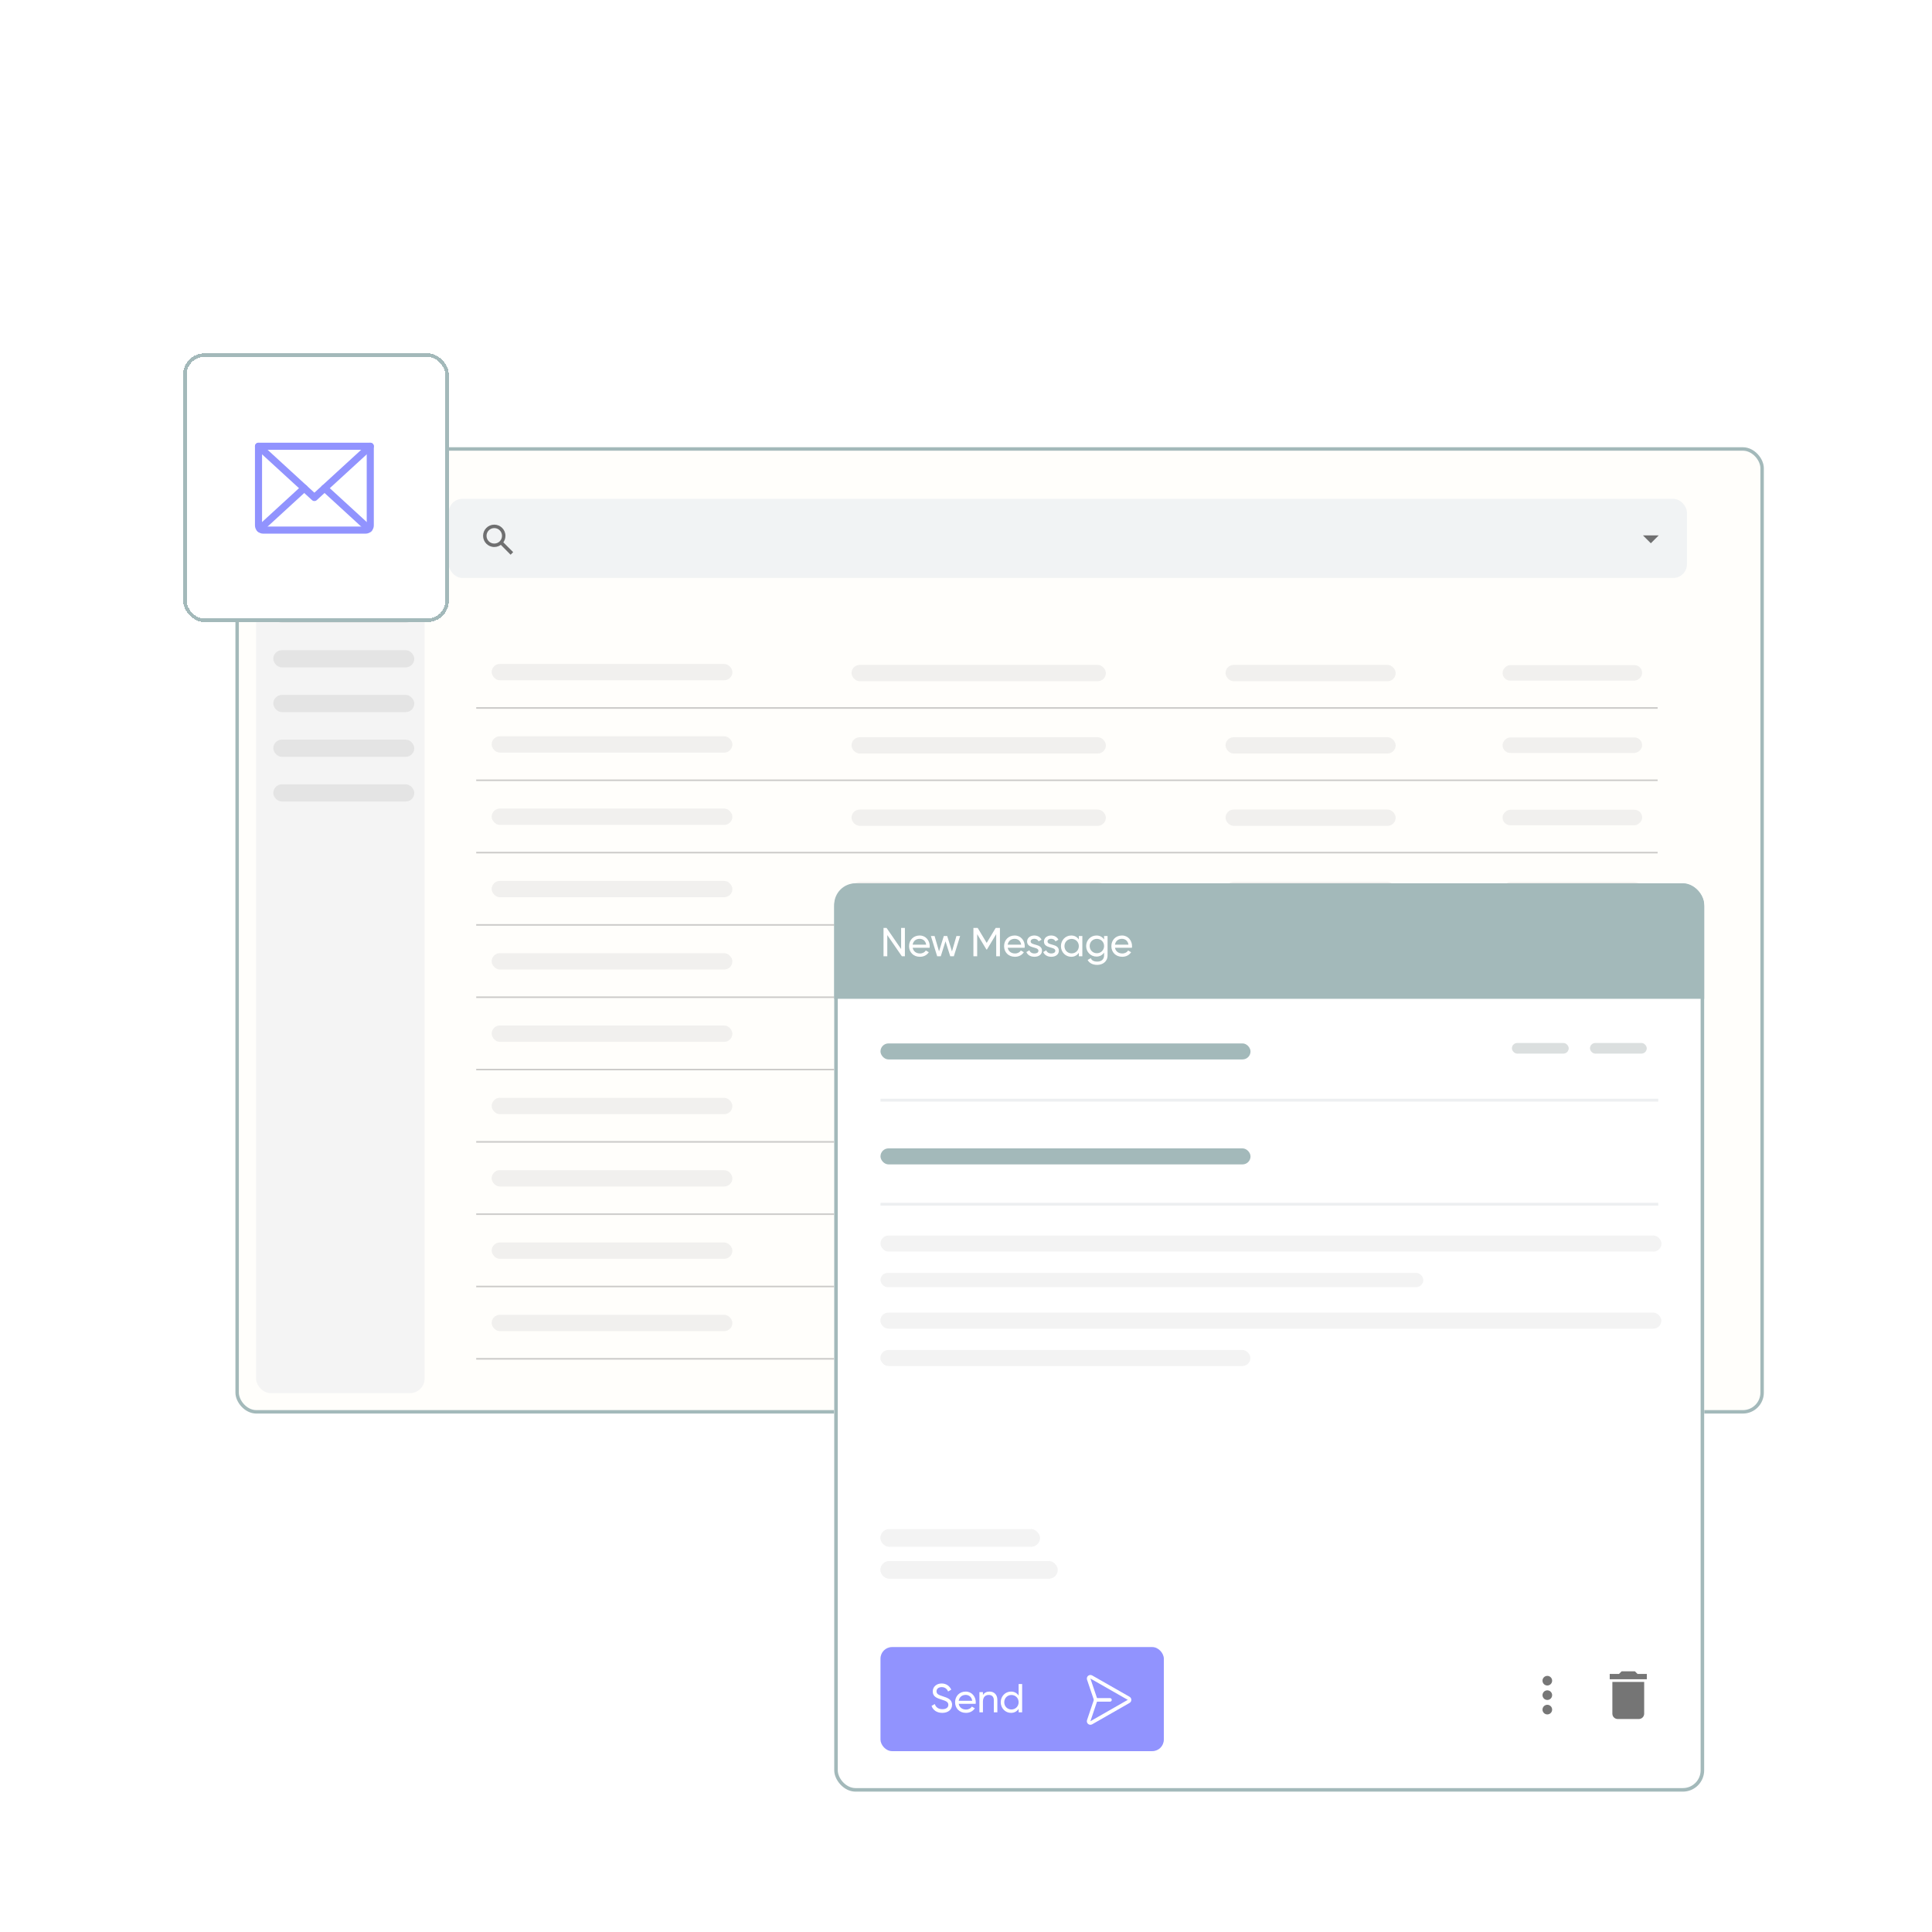 <?xml version="1.0" encoding="UTF-8"?>
<svg xmlns="http://www.w3.org/2000/svg" width="517" height="517" viewBox="0 0 517 517" fill="none">
  <g filter="url(#filter0_d_1678_14022)">
    <g clip-path="url(#clip0_1678_14022)">
      <rect x="63" y="117.205" width="409" height="258.583" rx="5.603" fill="#FFFEFB"></rect>
      <rect opacity="0.2" x="131.572" y="175.192" width="64.415" height="4.369" rx="2.185" fill="#BABABA"></rect>
      <rect opacity="0.2" x="227.871" y="175.447" width="68.06" height="4.369" rx="2.185" fill="#BABABA"></rect>
      <rect opacity="0.2" x="327.953" y="175.447" width="45.524" height="4.369" rx="2.185" fill="#BABABA"></rect>
      <rect opacity="0.2" x="439.438" y="175.507" width="4.151" height="37.356" rx="2.075" transform="rotate(90 439.438 175.507)" fill="#BABABA"></rect>
      <line x1="127.432" y1="186.971" x2="443.577" y2="186.971" stroke="black" stroke-opacity="0.2" stroke-width="0.419"></line>
      <rect opacity="0.2" x="131.572" y="194.544" width="64.415" height="4.369" rx="2.185" fill="#BABABA"></rect>
      <rect opacity="0.2" x="227.871" y="194.798" width="68.06" height="4.369" rx="2.185" fill="#BABABA"></rect>
      <rect opacity="0.2" x="327.953" y="194.798" width="45.524" height="4.369" rx="2.185" fill="#BABABA"></rect>
      <rect opacity="0.2" x="439.438" y="194.858" width="4.151" height="37.356" rx="2.075" transform="rotate(90 439.438 194.858)" fill="#BABABA"></rect>
      <line x1="127.432" y1="206.321" x2="443.577" y2="206.321" stroke="black" stroke-opacity="0.2" stroke-width="0.419"></line>
      <rect opacity="0.2" x="131.572" y="213.895" width="64.415" height="4.369" rx="2.185" fill="#BABABA"></rect>
      <rect opacity="0.2" x="227.871" y="214.149" width="68.06" height="4.369" rx="2.185" fill="#BABABA"></rect>
      <rect opacity="0.2" x="327.953" y="214.149" width="45.524" height="4.369" rx="2.185" fill="#BABABA"></rect>
      <rect opacity="0.2" x="439.438" y="214.209" width="4.151" height="37.356" rx="2.075" transform="rotate(90 439.438 214.209)" fill="#BABABA"></rect>
      <line x1="127.432" y1="225.672" x2="443.577" y2="225.672" stroke="black" stroke-opacity="0.2" stroke-width="0.419"></line>
      <rect opacity="0.2" x="131.572" y="233.245" width="64.415" height="4.369" rx="2.185" fill="#BABABA"></rect>
      <rect opacity="0.2" x="227.871" y="233.5" width="68.06" height="4.369" rx="2.185" fill="#BABABA"></rect>
      <rect opacity="0.2" x="327.953" y="233.5" width="45.524" height="4.369" rx="2.185" fill="#BABABA"></rect>
      <rect opacity="0.2" x="439.438" y="233.56" width="4.151" height="37.356" rx="2.075" transform="rotate(90 439.438 233.56)" fill="#BABABA"></rect>
      <line x1="127.432" y1="245.024" x2="443.577" y2="245.024" stroke="black" stroke-opacity="0.2" stroke-width="0.419"></line>
      <rect opacity="0.2" x="131.572" y="252.597" width="64.415" height="4.369" rx="2.185" fill="#BABABA"></rect>
      <rect opacity="0.2" x="227.871" y="252.853" width="68.06" height="4.369" rx="2.185" fill="#BABABA"></rect>
      <rect opacity="0.2" x="327.953" y="252.853" width="45.524" height="4.369" rx="2.185" fill="#BABABA"></rect>
      <rect opacity="0.2" x="439.438" y="252.911" width="4.151" height="37.356" rx="2.075" transform="rotate(90 439.438 252.911)" fill="#BABABA"></rect>
      <line x1="127.432" y1="264.377" x2="443.577" y2="264.377" stroke="black" stroke-opacity="0.2" stroke-width="0.419"></line>
      <rect opacity="0.2" x="131.572" y="271.949" width="64.415" height="4.369" rx="2.185" fill="#BABABA"></rect>
      <rect opacity="0.2" x="227.871" y="272.205" width="68.06" height="4.369" rx="2.185" fill="#BABABA"></rect>
      <rect opacity="0.2" x="327.953" y="272.205" width="45.524" height="4.369" rx="2.185" fill="#BABABA"></rect>
      <rect opacity="0.2" x="439.438" y="272.264" width="4.151" height="37.356" rx="2.075" transform="rotate(90 439.438 272.264)" fill="#BABABA"></rect>
      <line x1="127.432" y1="283.728" x2="443.577" y2="283.728" stroke="black" stroke-opacity="0.2" stroke-width="0.419"></line>
      <rect opacity="0.2" x="131.572" y="291.302" width="64.415" height="4.369" rx="2.185" fill="#BABABA"></rect>
      <rect opacity="0.2" x="227.871" y="291.558" width="68.06" height="4.369" rx="2.185" fill="#BABABA"></rect>
      <rect opacity="0.2" x="327.953" y="291.558" width="45.524" height="4.369" rx="2.185" fill="#BABABA"></rect>
      <rect opacity="0.2" x="439.438" y="291.616" width="4.151" height="37.356" rx="2.075" transform="rotate(90 439.438 291.616)" fill="#BABABA"></rect>
      <line x1="127.432" y1="303.081" x2="443.577" y2="303.081" stroke="black" stroke-opacity="0.2" stroke-width="0.419"></line>
      <rect opacity="0.2" x="131.572" y="310.653" width="64.415" height="4.369" rx="2.185" fill="#BABABA"></rect>
      <rect opacity="0.2" x="227.871" y="310.909" width="68.06" height="4.369" rx="2.185" fill="#BABABA"></rect>
      <rect opacity="0.2" x="327.953" y="310.909" width="45.524" height="4.369" rx="2.185" fill="#BABABA"></rect>
      <rect opacity="0.2" x="439.438" y="310.969" width="4.151" height="37.356" rx="2.075" transform="rotate(90 439.438 310.969)" fill="#BABABA"></rect>
      <line x1="127.432" y1="322.433" x2="443.577" y2="322.433" stroke="black" stroke-opacity="0.2" stroke-width="0.419"></line>
      <rect opacity="0.2" x="131.572" y="330.006" width="64.415" height="4.369" rx="2.185" fill="#BABABA"></rect>
      <rect opacity="0.2" x="227.871" y="330.262" width="68.06" height="4.369" rx="2.185" fill="#BABABA"></rect>
      <rect opacity="0.2" x="327.953" y="330.262" width="45.524" height="4.369" rx="2.185" fill="#BABABA"></rect>
      <rect opacity="0.2" x="439.438" y="330.321" width="4.151" height="37.356" rx="2.075" transform="rotate(90 439.438 330.321)" fill="#BABABA"></rect>
      <line x1="127.432" y1="341.786" x2="443.577" y2="341.786" stroke="black" stroke-opacity="0.2" stroke-width="0.419"></line>
      <rect opacity="0.2" x="131.572" y="349.358" width="64.415" height="4.369" rx="2.185" fill="#BABABA"></rect>
      <rect opacity="0.2" x="227.871" y="349.614" width="68.06" height="4.369" rx="2.185" fill="#BABABA"></rect>
      <rect opacity="0.2" x="327.953" y="349.614" width="45.524" height="4.369" rx="2.185" fill="#BABABA"></rect>
      <rect opacity="0.2" x="439.438" y="349.674" width="4.151" height="37.356" rx="2.075" transform="rotate(90 439.438 349.674)" fill="#BABABA"></rect>
      <line x1="127.432" y1="361.137" x2="443.577" y2="361.137" stroke="black" stroke-opacity="0.2" stroke-width="0.419"></line>
      <path opacity="0.2" d="M71.283 176.112H104.879C106.15 176.112 107.18 177.143 107.18 178.413V178.413C107.18 179.684 106.15 180.715 104.879 180.715H71.283V176.112Z" fill="#BABABA"></path>
      <path opacity="0.2" d="M71.283 183.477H104.879C106.15 183.477 107.18 184.507 107.18 185.778V185.778C107.18 187.049 106.15 188.079 104.879 188.079H71.283V183.477Z" fill="#BABABA"></path>
      <path opacity="0.2" d="M71.283 191.76H104.879C106.15 191.76 107.18 192.79 107.18 194.061V194.061C107.18 195.332 106.15 196.362 104.879 196.362H71.283V191.76Z" fill="#BABABA"></path>
      <rect x="68.523" y="131.011" width="45.102" height="239.314" rx="3.909" fill="#F4F4F4"></rect>
      <rect x="120.066" y="131.011" width="331.358" height="21.17" rx="3.682" fill="#F1F3F4"></rect>
      <path d="M134.566 142.517L134.534 142.853C134.985 142.329 135.256 141.647 135.256 140.906C135.256 139.254 133.917 137.915 132.265 137.915C130.613 137.915 129.273 139.254 129.273 140.906C129.273 142.559 130.613 143.898 132.265 143.898C133.006 143.898 133.687 143.626 134.212 143.175L134.003 143.304L136.637 145.964L137.323 145.279L134.566 142.517ZM132.265 142.977C131.119 142.977 130.194 142.052 130.194 140.906C130.194 139.761 131.119 138.835 132.265 138.835C133.411 138.835 134.336 139.761 134.336 140.906C134.336 142.052 133.411 142.977 132.265 142.977Z" fill="black" fill-opacity="0.54"></path>
      <path d="M439.652 140.79L441.762 142.899L443.871 140.79H439.652Z" fill="black" fill-opacity="0.54"></path>
      <rect opacity="0.2" x="73.127" y="159.545" width="37.738" height="4.602" rx="2.301" fill="#A5A5A5"></rect>
      <rect opacity="0.2" x="73.127" y="171.511" width="37.738" height="4.602" rx="2.301" fill="#A5A5A5"></rect>
      <rect opacity="0.2" x="73.127" y="183.477" width="37.738" height="4.602" rx="2.301" fill="#A5A5A5"></rect>
      <rect opacity="0.2" x="73.127" y="195.442" width="37.738" height="4.602" rx="2.301" fill="#A5A5A5"></rect>
      <rect opacity="0.2" x="73.127" y="207.408" width="37.738" height="4.602" rx="2.301" fill="#A5A5A5"></rect>
    </g>
    <rect x="63.46" y="117.665" width="408.079" height="257.662" rx="5.143" stroke="#A3B9BA" stroke-width="0.92"></rect>
  </g>
  <g filter="url(#filter1_d_1678_14022)">
    <rect x="49" y="92" width="71.107" height="71.901" rx="5.697" fill="white" shape-rendering="crispEdges"></rect>
    <rect x="49.475" y="92.475" width="70.157" height="70.952" rx="5.222" stroke="#A3B9BA" stroke-width="0.949" shape-rendering="crispEdges"></rect>
    <g clip-path="url(#clip1_1678_14022)">
      <path d="M99.084 116.865L84.13 130.573L69.176 116.865" stroke="#9193FE" stroke-width="1.899" stroke-linecap="round" stroke-linejoin="round"></path>
      <path d="M69.176 116.865H99.084V138.05C99.084 138.381 98.953 138.698 98.719 138.932C98.486 139.165 98.168 139.297 97.838 139.297H70.422C70.091 139.297 69.775 139.165 69.541 138.932C69.307 138.698 69.176 138.381 69.176 138.05V116.865Z" stroke="#9193FE" stroke-width="1.899" stroke-linecap="round" stroke-linejoin="round"></path>
      <path d="M81.414 128.08L69.562 138.944" stroke="#9193FE" stroke-width="1.899" stroke-linecap="round" stroke-linejoin="round"></path>
      <path d="M98.701 138.944L86.85 128.08" stroke="#9193FE" stroke-width="1.899" stroke-linecap="round" stroke-linejoin="round"></path>
    </g>
  </g>
  <g filter="url(#filter2_d_1678_14022)">
    <g clip-path="url(#clip2_1678_14022)">
      <g clip-path="url(#clip3_1678_14022)">
        <rect x="223.238" y="233.815" width="232.795" height="243.065" rx="5.697" fill="white"></rect>
        <g clip-path="url(#clip4_1678_14022)">
          <path d="M223.238 240.005C223.238 236.587 226.009 233.815 229.428 233.815H449.844C453.262 233.815 456.033 236.587 456.033 240.005V264.763H223.238V240.005Z" fill="#A3B9BA"></path>
          <path d="M241.141 245.754H242.149V253.336H241.336L237.437 247.671V253.336H236.43V245.754H237.242L241.141 251.408V245.754ZM244.226 251.061C244.41 252.036 245.179 252.589 246.186 252.589C246.934 252.589 247.475 252.242 247.746 251.798L248.547 252.253C248.071 252.989 247.248 253.477 246.164 253.477C244.421 253.477 243.262 252.253 243.262 250.628C243.262 249.025 244.41 247.779 246.1 247.779C247.735 247.779 248.797 249.122 248.797 250.639C248.797 250.78 248.786 250.92 248.764 251.061H244.226ZM246.1 248.667C245.081 248.667 244.377 249.296 244.226 250.238H247.843C247.681 249.166 246.912 248.667 246.1 248.667ZM255.94 247.92H256.926L255.247 253.336H254.283L253.015 249.328L251.748 253.336H250.784L249.105 247.92H250.091L251.282 252.036L252.56 247.92H253.47L254.748 252.047L255.94 247.92ZM267.579 245.754V253.336H266.583V247.411L264.102 251.538H263.972L261.492 247.422V253.336H260.484V245.754H261.622L264.037 249.761L266.442 245.754H267.579ZM269.655 251.061C269.84 252.036 270.609 252.589 271.616 252.589C272.363 252.589 272.905 252.242 273.176 251.798L273.977 252.253C273.501 252.989 272.677 253.477 271.594 253.477C269.85 253.477 268.691 252.253 268.691 250.628C268.691 249.025 269.84 247.779 271.529 247.779C273.165 247.779 274.226 249.122 274.226 250.639C274.226 250.78 274.216 250.92 274.194 251.061H269.655ZM271.529 248.667C270.511 248.667 269.807 249.296 269.655 250.238H273.273C273.111 249.166 272.342 248.667 271.529 248.667ZM275.802 249.382C275.802 250.541 278.835 249.859 278.835 251.852C278.835 252.859 277.969 253.477 276.81 253.477C275.726 253.477 274.968 252.957 274.654 252.209L275.466 251.744C275.64 252.264 276.138 252.589 276.81 252.589C277.384 252.589 277.882 252.383 277.882 251.852C277.882 250.693 274.849 251.354 274.849 249.393C274.849 248.44 275.672 247.779 276.766 247.779C277.654 247.779 278.369 248.202 278.716 248.906L277.925 249.35C277.719 248.862 277.243 248.657 276.766 248.657C276.279 248.657 275.802 248.895 275.802 249.382ZM280.316 249.382C280.316 250.541 283.349 249.859 283.349 251.852C283.349 252.859 282.483 253.477 281.324 253.477C280.241 253.477 279.482 252.957 279.168 252.209L279.981 251.744C280.154 252.264 280.652 252.589 281.324 252.589C281.898 252.589 282.396 252.383 282.396 251.852C282.396 250.693 279.363 251.354 279.363 249.393C279.363 248.44 280.186 247.779 281.28 247.779C282.169 247.779 282.884 248.202 283.23 248.906L282.439 249.35C282.234 248.862 281.757 248.657 281.28 248.657C280.793 248.657 280.316 248.895 280.316 249.382ZM288.693 247.92H289.635V253.336H288.693V252.404C288.26 253.065 287.567 253.477 286.646 253.477C285.14 253.477 283.905 252.231 283.905 250.628C283.905 249.025 285.14 247.779 286.646 247.779C287.567 247.779 288.26 248.191 288.693 248.852V247.92ZM286.765 252.567C287.859 252.567 288.693 251.733 288.693 250.628C288.693 249.523 287.859 248.689 286.765 248.689C285.682 248.689 284.848 249.523 284.848 250.628C284.848 251.733 285.682 252.567 286.765 252.567ZM295.45 247.92H296.382V253.108C296.382 254.798 295.028 255.643 293.619 255.643C292.406 255.643 291.496 255.177 291.052 254.322L291.876 253.856C292.125 254.365 292.58 254.766 293.641 254.766C294.768 254.766 295.45 254.127 295.45 253.108V252.339C295.017 253 294.324 253.423 293.414 253.423C291.876 253.423 290.652 252.177 290.652 250.595C290.652 249.025 291.876 247.779 293.414 247.779C294.324 247.779 295.017 248.191 295.45 248.852V247.92ZM293.522 252.524C294.616 252.524 295.45 251.69 295.45 250.595C295.45 249.512 294.616 248.678 293.522 248.678C292.428 248.678 291.594 249.512 291.594 250.595C291.594 251.69 292.428 252.524 293.522 252.524ZM298.362 251.061C298.546 252.036 299.315 252.589 300.322 252.589C301.07 252.589 301.611 252.242 301.882 251.798L302.684 252.253C302.207 252.989 301.384 253.477 300.301 253.477C298.557 253.477 297.398 252.253 297.398 250.628C297.398 249.025 298.546 247.779 300.236 247.779C301.871 247.779 302.933 249.122 302.933 250.639C302.933 250.78 302.922 250.92 302.9 251.061H298.362ZM300.236 248.667C299.218 248.667 298.513 249.296 298.362 250.238H301.98C301.817 249.166 301.048 248.667 300.236 248.667Z" fill="white"></path>
        </g>
        <rect width="232.795" height="439.462" transform="translate(223.238 264.762)" fill="white"></rect>
        <rect x="235.617" y="304.748" width="99.021" height="4.285" rx="2.142" fill="#A3B9BA"></rect>
        <rect opacity="0.2" x="235.617" y="328.076" width="208.992" height="4.285" rx="2.142" fill="#C4C4C4"></rect>
        <rect opacity="0.2" x="235.617" y="338.073" width="145.269" height="3.798" rx="1.899" fill="#C4C4C4"></rect>
        <rect opacity="0.2" x="235.58" y="348.701" width="208.992" height="4.285" rx="2.142" fill="#C4C4C4"></rect>
        <rect opacity="0.2" x="235.58" y="358.698" width="99.021" height="4.285" rx="2.142" fill="#C4C4C4"></rect>
        <rect opacity="0.2" x="235.58" y="406.619" width="42.726" height="4.747" rx="2.374" fill="#C4C4C4"></rect>
        <rect opacity="0.2" x="235.58" y="415.165" width="47.474" height="4.747" rx="2.374" fill="#C4C4C4"></rect>
        <rect x="235.617" y="276.66" width="99.021" height="4.285" rx="2.142" fill="#A3B9BA"></rect>
        <rect opacity="0.2" x="404.588" y="276.541" width="15.192" height="2.848" rx="1.424" fill="#4B5F60"></rect>
        <rect opacity="0.2" x="425.477" y="276.541" width="15.192" height="2.848" rx="1.424" fill="#4B5F60"></rect>
        <path d="M235.617 319.694H443.743" stroke="#EDEFF1" stroke-width="0.774"></path>
        <path d="M235.617 291.841H443.743" stroke="#EDEFF1" stroke-width="0.774"></path>
        <rect x="235.617" y="438.194" width="75.823" height="27.853" rx="3.095" fill="#9193FE"></rect>
        <path d="M252.149 455.804C250.708 455.804 249.679 455.078 249.279 453.941L250.145 453.443C250.416 454.277 251.066 454.818 252.171 454.818C253.243 454.818 253.774 454.331 253.774 453.648C253.774 452.868 253.102 452.609 251.987 452.262C250.773 451.872 249.604 451.493 249.604 450.085C249.604 448.72 250.719 447.94 251.987 447.94C253.232 447.94 254.131 448.644 254.554 449.597L253.709 450.085C253.438 449.435 252.907 448.915 251.987 448.915C251.174 448.915 250.611 449.348 250.611 450.041C250.611 450.745 251.142 451.005 252.203 451.341C253.525 451.774 254.77 452.164 254.77 453.627C254.77 454.959 253.698 455.804 252.149 455.804ZM256.545 453.388C256.729 454.363 257.498 454.916 258.506 454.916C259.253 454.916 259.795 454.569 260.065 454.125L260.867 454.58C260.39 455.316 259.567 455.804 258.484 455.804C256.74 455.804 255.581 454.58 255.581 452.955C255.581 451.352 256.729 450.106 258.419 450.106C260.055 450.106 261.116 451.45 261.116 452.966C261.116 453.107 261.105 453.248 261.084 453.388H256.545ZM258.419 450.995C257.401 450.995 256.697 451.623 256.545 452.565H260.163C260 451.493 259.231 450.995 258.419 450.995ZM264.788 450.106C266.055 450.106 266.89 450.951 266.89 452.338V455.663H265.947V452.392C265.947 451.504 265.438 451.005 264.604 451.005C263.737 451.005 263.033 451.515 263.033 452.793V455.663H262.091V450.247H263.033V451.027C263.434 450.388 264.03 450.106 264.788 450.106ZM272.581 448.081H273.524V455.663H272.581V454.732C272.148 455.392 271.455 455.804 270.534 455.804C269.028 455.804 267.793 454.558 267.793 452.955C267.793 451.352 269.028 450.106 270.534 450.106C271.455 450.106 272.148 450.518 272.581 451.179V448.081ZM270.653 454.894C271.747 454.894 272.581 454.06 272.581 452.955C272.581 451.85 271.747 451.016 270.653 451.016C269.57 451.016 268.736 451.85 268.736 452.955C268.736 454.06 269.57 454.894 270.653 454.894Z" fill="white"></path>
        <g clip-path="url(#clip5_1678_14022)">
          <path d="M297.025 452.327H293.217" stroke="white" stroke-width="0.952" stroke-linecap="round" stroke-linejoin="round"></path>
          <path d="M291.342 457.877C291.308 457.968 291.303 458.068 291.328 458.162C291.353 458.256 291.406 458.34 291.48 458.403C291.555 458.466 291.646 458.505 291.743 458.514C291.84 458.524 291.937 458.503 292.022 458.455L302.02 452.737C302.094 452.696 302.156 452.636 302.199 452.562C302.242 452.489 302.265 452.406 302.265 452.321C302.265 452.236 302.242 452.152 302.199 452.079C302.156 452.006 302.094 451.945 302.02 451.904L292.022 446.2C291.938 446.153 291.841 446.133 291.744 446.142C291.648 446.151 291.557 446.19 291.483 446.252C291.409 446.315 291.355 446.398 291.33 446.492C291.305 446.585 291.309 446.684 291.342 446.776L293.217 452.326L291.342 457.877Z" stroke="white" stroke-width="0.952" stroke-linecap="round" stroke-linejoin="round"></path>
        </g>
        <path d="M414.059 448.483C414.768 448.483 415.349 447.903 415.349 447.194C415.349 446.485 414.768 445.904 414.059 445.904C413.35 445.904 412.77 446.485 412.77 447.194C412.77 447.903 413.35 448.483 414.059 448.483ZM414.059 449.773C413.35 449.773 412.77 450.353 412.77 451.062C412.77 451.772 413.35 452.352 414.059 452.352C414.768 452.352 415.349 451.772 415.349 451.062C415.349 450.353 414.768 449.773 414.059 449.773ZM414.059 453.641C413.35 453.641 412.77 454.222 412.77 454.931C412.77 455.64 413.35 456.22 414.059 456.22C414.768 456.22 415.349 455.64 415.349 454.931C415.349 454.222 414.768 453.641 414.059 453.641Z" fill="#767676"></path>
        <path d="M431.467 456.027C431.467 456.807 432.105 457.446 432.885 457.446H438.559C439.339 457.446 439.978 456.807 439.978 456.027V447.517H431.467V456.027ZM440.687 445.389H438.205L437.495 444.68H433.949L433.24 445.389H430.758V446.807H440.687V445.389Z" fill="black" fill-opacity="0.54"></path>
      </g>
      <rect x="223.713" y="234.29" width="231.845" height="242.116" rx="5.222" stroke="#A3B9BA" stroke-width="0.949"></rect>
    </g>
  </g>
  <defs>
    <filter id="filter0_d_1678_14022" x="58.398" y="115.082" width="418.204" height="267.787" filterUnits="userSpaceOnUse" color-interpolation-filters="sRGB">
      <feFlood flood-opacity="0" result="BackgroundImageFix"></feFlood>
      <feColorMatrix in="SourceAlpha" type="matrix" values="0 0 0 0 0 0 0 0 0 0 0 0 0 0 0 0 0 0 127 0" result="hardAlpha"></feColorMatrix>
      <feOffset dy="2.479"></feOffset>
      <feGaussianBlur stdDeviation="2.301"></feGaussianBlur>
      <feComposite in2="hardAlpha" operator="out"></feComposite>
      <feColorMatrix type="matrix" values="0 0 0 0 0 0 0 0 0 0 0 0 0 0 0 0 0 0 0.05 0"></feColorMatrix>
      <feBlend mode="normal" in2="BackgroundImageFix" result="effect1_dropShadow_1678_14022"></feBlend>
      <feBlend mode="normal" in="SourceGraphic" in2="effect1_dropShadow_1678_14022" result="shape"></feBlend>
    </filter>
    <filter id="filter1_d_1678_14022" x="44.253" y="89.81" width="80.602" height="81.396" filterUnits="userSpaceOnUse" color-interpolation-filters="sRGB">
      <feFlood flood-opacity="0" result="BackgroundImageFix"></feFlood>
      <feColorMatrix in="SourceAlpha" type="matrix" values="0 0 0 0 0 0 0 0 0 0 0 0 0 0 0 0 0 0 127 0" result="hardAlpha"></feColorMatrix>
      <feOffset dy="2.557"></feOffset>
      <feGaussianBlur stdDeviation="2.374"></feGaussianBlur>
      <feComposite in2="hardAlpha" operator="out"></feComposite>
      <feColorMatrix type="matrix" values="0 0 0 0 0 0 0 0 0 0 0 0 0 0 0 0 0 0 0.05 0"></feColorMatrix>
      <feBlend mode="normal" in2="BackgroundImageFix" result="effect1_dropShadow_1678_14022"></feBlend>
      <feBlend mode="normal" in="SourceGraphic" in2="effect1_dropShadow_1678_14022" result="shape"></feBlend>
    </filter>
    <filter id="filter2_d_1678_14022" x="218.491" y="231.625" width="242.29" height="252.56" filterUnits="userSpaceOnUse" color-interpolation-filters="sRGB">
      <feFlood flood-opacity="0" result="BackgroundImageFix"></feFlood>
      <feColorMatrix in="SourceAlpha" type="matrix" values="0 0 0 0 0 0 0 0 0 0 0 0 0 0 0 0 0 0 127 0" result="hardAlpha"></feColorMatrix>
      <feOffset dy="2.557"></feOffset>
      <feGaussianBlur stdDeviation="2.374"></feGaussianBlur>
      <feComposite in2="hardAlpha" operator="out"></feComposite>
      <feColorMatrix type="matrix" values="0 0 0 0 0 0 0 0 0 0 0 0 0 0 0 0 0 0 0.05 0"></feColorMatrix>
      <feBlend mode="normal" in2="BackgroundImageFix" result="effect1_dropShadow_1678_14022"></feBlend>
      <feBlend mode="normal" in="SourceGraphic" in2="effect1_dropShadow_1678_14022" result="shape"></feBlend>
    </filter>
    <clipPath id="clip0_1678_14022">
      <rect x="63" y="117.205" width="409" height="258.583" rx="5.603" fill="white"></rect>
    </clipPath>
    <clipPath id="clip1_1678_14022">
      <rect width="39.878" height="39.878" fill="white" transform="translate(64.191 108.142)"></rect>
    </clipPath>
    <clipPath id="clip2_1678_14022">
      <rect x="223.238" y="233.815" width="232.795" height="243.065" rx="5.697" fill="white"></rect>
    </clipPath>
    <clipPath id="clip3_1678_14022">
      <rect x="223.238" y="233.815" width="232.795" height="243.065" rx="5.697" fill="white"></rect>
    </clipPath>
    <clipPath id="clip4_1678_14022">
      <path d="M223.238 240.005C223.238 236.587 226.009 233.815 229.428 233.815H449.844C453.262 233.815 456.033 236.587 456.033 240.005V264.763H223.238V240.005Z" fill="white"></path>
    </clipPath>
    <clipPath id="clip5_1678_14022">
      <rect width="15.234" height="15.234" fill="white" transform="translate(288.457 444.71)"></rect>
    </clipPath>
  </defs>
</svg>
